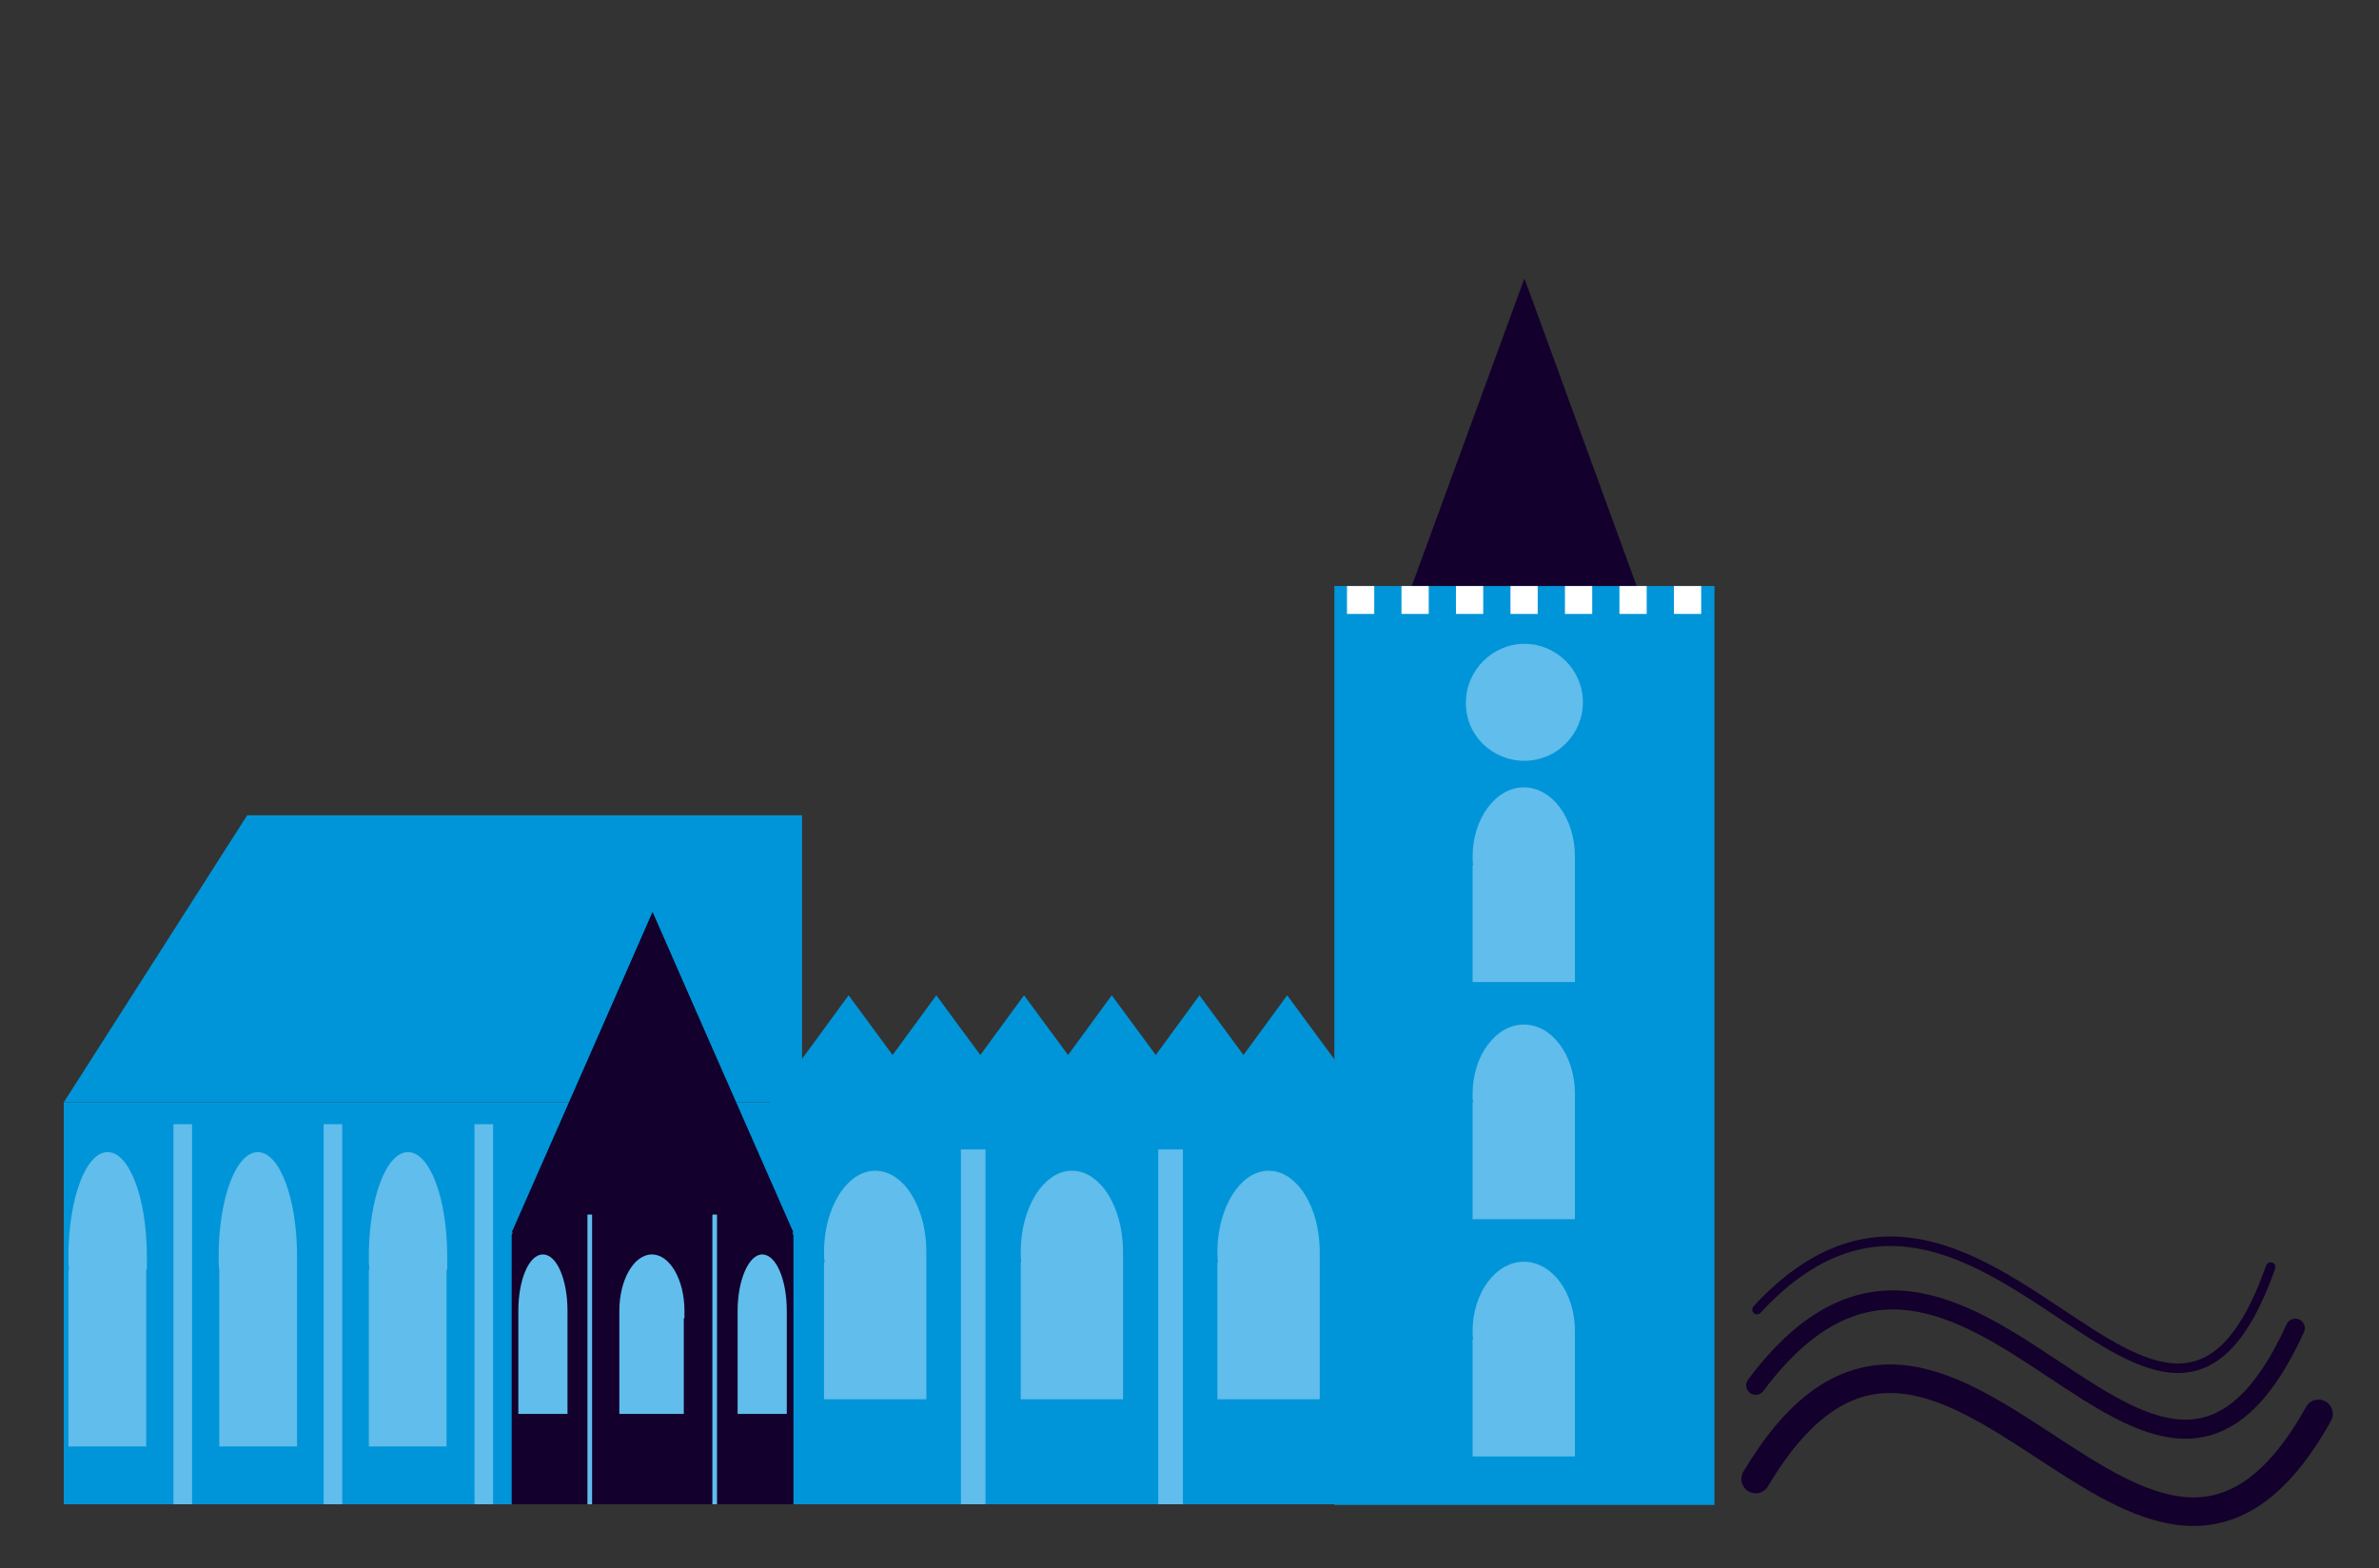 <?xml version="1.0" encoding="utf-8"?>
<!-- Generator: Adobe Illustrator 21.1.0, SVG Export Plug-In . SVG Version: 6.00 Build 0)  -->
<svg version="1.1" id="Ebene_1" xmlns="http://www.w3.org/2000/svg" xmlns:xlink="http://www.w3.org/1999/xlink" x="0px" y="0px"
	 viewBox="0 0 358 236" style="enable-background:new 0 0 358 236;" xml:space="preserve">
<rect x="0" y="0" width="358" height="236" fill="#333333" stroke="none"/>
<style type="text/css">
	.st0{fill:#13002C;}
	.st1{fill:#0095D8;}
	.st2{fill:#60BDEC;}
	.st3{fill:#FFFFFF;}
	.st4{fill:none;stroke:#13002C;stroke-width:4.298;stroke-linecap:round;}
	.st5{fill:none;stroke:#13002C;stroke-width:2.865;stroke-linecap:round;}
	.st6{fill:none;stroke:#13002C;stroke-width:1.433;stroke-linecap:round;}
</style>
<polygon class="st0" points="203.4,112.9 255.3,112.9 229.4,41.9 "/>
<rect x="9.6" y="165.9" class="st1" width="194.5" height="60.5"/>
<polygon class="st1" points="37.2,122.7 9.6,165.9 120.7,165.9 120.7,122.7 "/>
<polygon class="st1" points="127.7,149.8 113.5,169.2 142,169.2 "/>
<polygon class="st1" points="140.9,149.8 126.7,169.2 155.2,169.2 "/>
<polygon class="st1" points="154.1,149.8 139.9,169.2 168.4,169.2 "/>
<polygon class="st1" points="167.3,149.8 153.1,169.2 181.6,169.2 "/>
<polygon class="st1" points="180.5,149.8 166.3,169.2 194.8,169.2 "/>
<polygon class="st1" points="193.7,149.8 179.5,169.2 208,169.2 "/>
<polygon class="st0" points="119.4,226.4 119.4,185.9 98.2,137.3 77,185.9 77,226.4 "/>
<g>
	<path class="st2" d="M22.1,191.1L22.1,191.1c0-0.7,0-1.3,0-2c0-8.7-2.6-15.7-5.9-15.7s-5.9,7-5.9,15.7c0,0.7,0,1.3,0.1,2h-0.1v26.6
		h11.7V191.1z"/>
</g>
<rect x="26.1" y="169.2" class="st2" width="2.8" height="57.2"/>
<g>
	<path class="st2" d="M44.7,191.1L44.7,191.1c0-0.7,0-1.3,0-2c0-8.7-2.6-15.7-5.9-15.7s-5.9,7-5.9,15.7c0,0.7,0,1.3,0.1,2H33v26.6
		h11.7V191.1z"/>
</g>
<rect x="48.7" y="169.2" class="st2" width="2.8" height="57.2"/>
<g>
	<path class="st2" d="M67.3,191.1L67.3,191.1c0-0.7,0-1.3,0-2c0-8.7-2.6-15.7-5.9-15.7s-5.9,7-5.9,15.7c0,0.7,0,1.3,0.1,2h-0.1v26.6
		h11.7V191.1z"/>
</g>
<rect x="71.4" y="169.2" class="st2" width="2.8" height="57.2"/>
<g>
	<path class="st2" d="M139.4,190L139.4,190c0-0.5,0-1,0-1.6c0-6.7-3.4-12.2-7.7-12.2c-4.2,0-7.7,5.5-7.7,12.2c0,0.5,0,1,0.1,1.6H124
		v20.6h15.4V190z"/>
</g>
<rect x="144.6" y="173" class="st2" width="3.7" height="53.4"/>
<g>
	<path class="st2" d="M169,190L169,190c0-0.5,0-1,0-1.6c0-6.7-3.4-12.2-7.7-12.2c-4.2,0-7.7,5.5-7.7,12.2c0,0.5,0,1,0.1,1.6h-0.1
		v20.6H169V190z"/>
</g>
<rect x="174.3" y="173" class="st2" width="3.7" height="53.4"/>
<g>
	<path class="st2" d="M198.6,190L198.6,190c0-0.5,0-1,0-1.6c0-6.7-3.4-12.2-7.7-12.2c-4.2,0-7.7,5.5-7.7,12.2c0,0.5,0,1,0.1,1.6
		h-0.1v20.6h15.4V190z"/>
</g>
<rect x="200.8" y="88.2" class="st1" width="57.2" height="138.3"/>
<g>
	<path class="st2" d="M237,130.2L237,130.2c0-0.4,0-0.9,0-1.3c0-5.7-3.4-10.4-7.7-10.4c-4.2,0-7.7,4.7-7.7,10.4c0,0.5,0,0.9,0.1,1.3
		h-0.1v17.6H237V130.2z"/>
	<path class="st2" d="M237,165.9L237,165.9c0-0.4,0-0.9,0-1.3c0-5.7-3.4-10.4-7.7-10.4c-4.2,0-7.7,4.7-7.7,10.4c0,0.5,0,0.9,0.1,1.3
		h-0.1v17.6H237V165.9z"/>
	<path class="st2" d="M237,201.6L237,201.6c0-0.4,0-0.9,0-1.3c0-5.7-3.4-10.4-7.7-10.4c-4.2,0-7.7,4.7-7.7,10.4c0,0.5,0,0.9,0.1,1.3
		h-0.1v17.6H237V201.6z"/>
	<path class="st2" d="M229.4,114.5c4.9,0,8.8-4,8.8-8.8c0-4.9-4-8.8-8.8-8.8s-8.8,4-8.8,8.8C220.5,110.6,224.5,114.5,229.4,114.5"/>
</g>
<rect x="202.7" y="88.2" class="st3" width="4.1" height="4.2"/>
<rect x="210.9" y="88.2" class="st3" width="4.1" height="4.2"/>
<rect x="219.1" y="88.2" class="st3" width="4.1" height="4.2"/>
<rect x="227.3" y="88.2" class="st3" width="4.1" height="4.2"/>
<rect x="235.5" y="88.2" class="st3" width="4.1" height="4.2"/>
<rect x="243.7" y="88.2" class="st3" width="4.1" height="4.2"/>
<rect x="251.9" y="88.2" class="st3" width="4.1" height="4.2"/>
<polygon class="st0" points="98.2,137.3 77,185.5 119.4,185.5 "/>
<rect x="88.4" y="182.8" class="st2" width="0.7" height="43.6"/>
<rect x="107.2" y="182.8" class="st2" width="0.7" height="43.6"/>
<path class="st2" d="M85.4,198.4L85.4,198.4c0-0.4,0-0.7,0-1.1c0-4.7-1.6-8.5-3.7-8.5s-3.7,3.8-3.7,8.5c0,0.4,0,0.7,0,1.1h0v14.4
	h7.4V198.4z"/>
<path class="st2" d="M103,198.4L103,198.4c0-0.4,0-0.7,0-1.1c0-4.7-2.2-8.5-4.9-8.5c-2.7,0-4.9,3.8-4.9,8.5c0,0.4,0,0.7,0,1.1h0
	v14.4h9.7V198.4z"/>
<path class="st2" d="M118.4,198.4L118.4,198.4c0-0.4,0-0.7,0-1.1c0-4.7-1.6-8.5-3.7-8.5c-2,0-3.7,3.8-3.7,8.5c0,0.4,0,0.7,0,1.1h0
	v14.4h7.4V198.4z"/>
<path class="st4" d="M264.2,222.6c28.4-47.7,58.5,37.2,84.7-9.8"/>
<path class="st5" d="M264.2,208.5c31.8-42.6,59.8,38.4,81.2-8.6"/>
<path class="st6" d="M264.4,197.1c33.8-36.5,61.1,39.5,77.3-6.4"/>
</svg>
